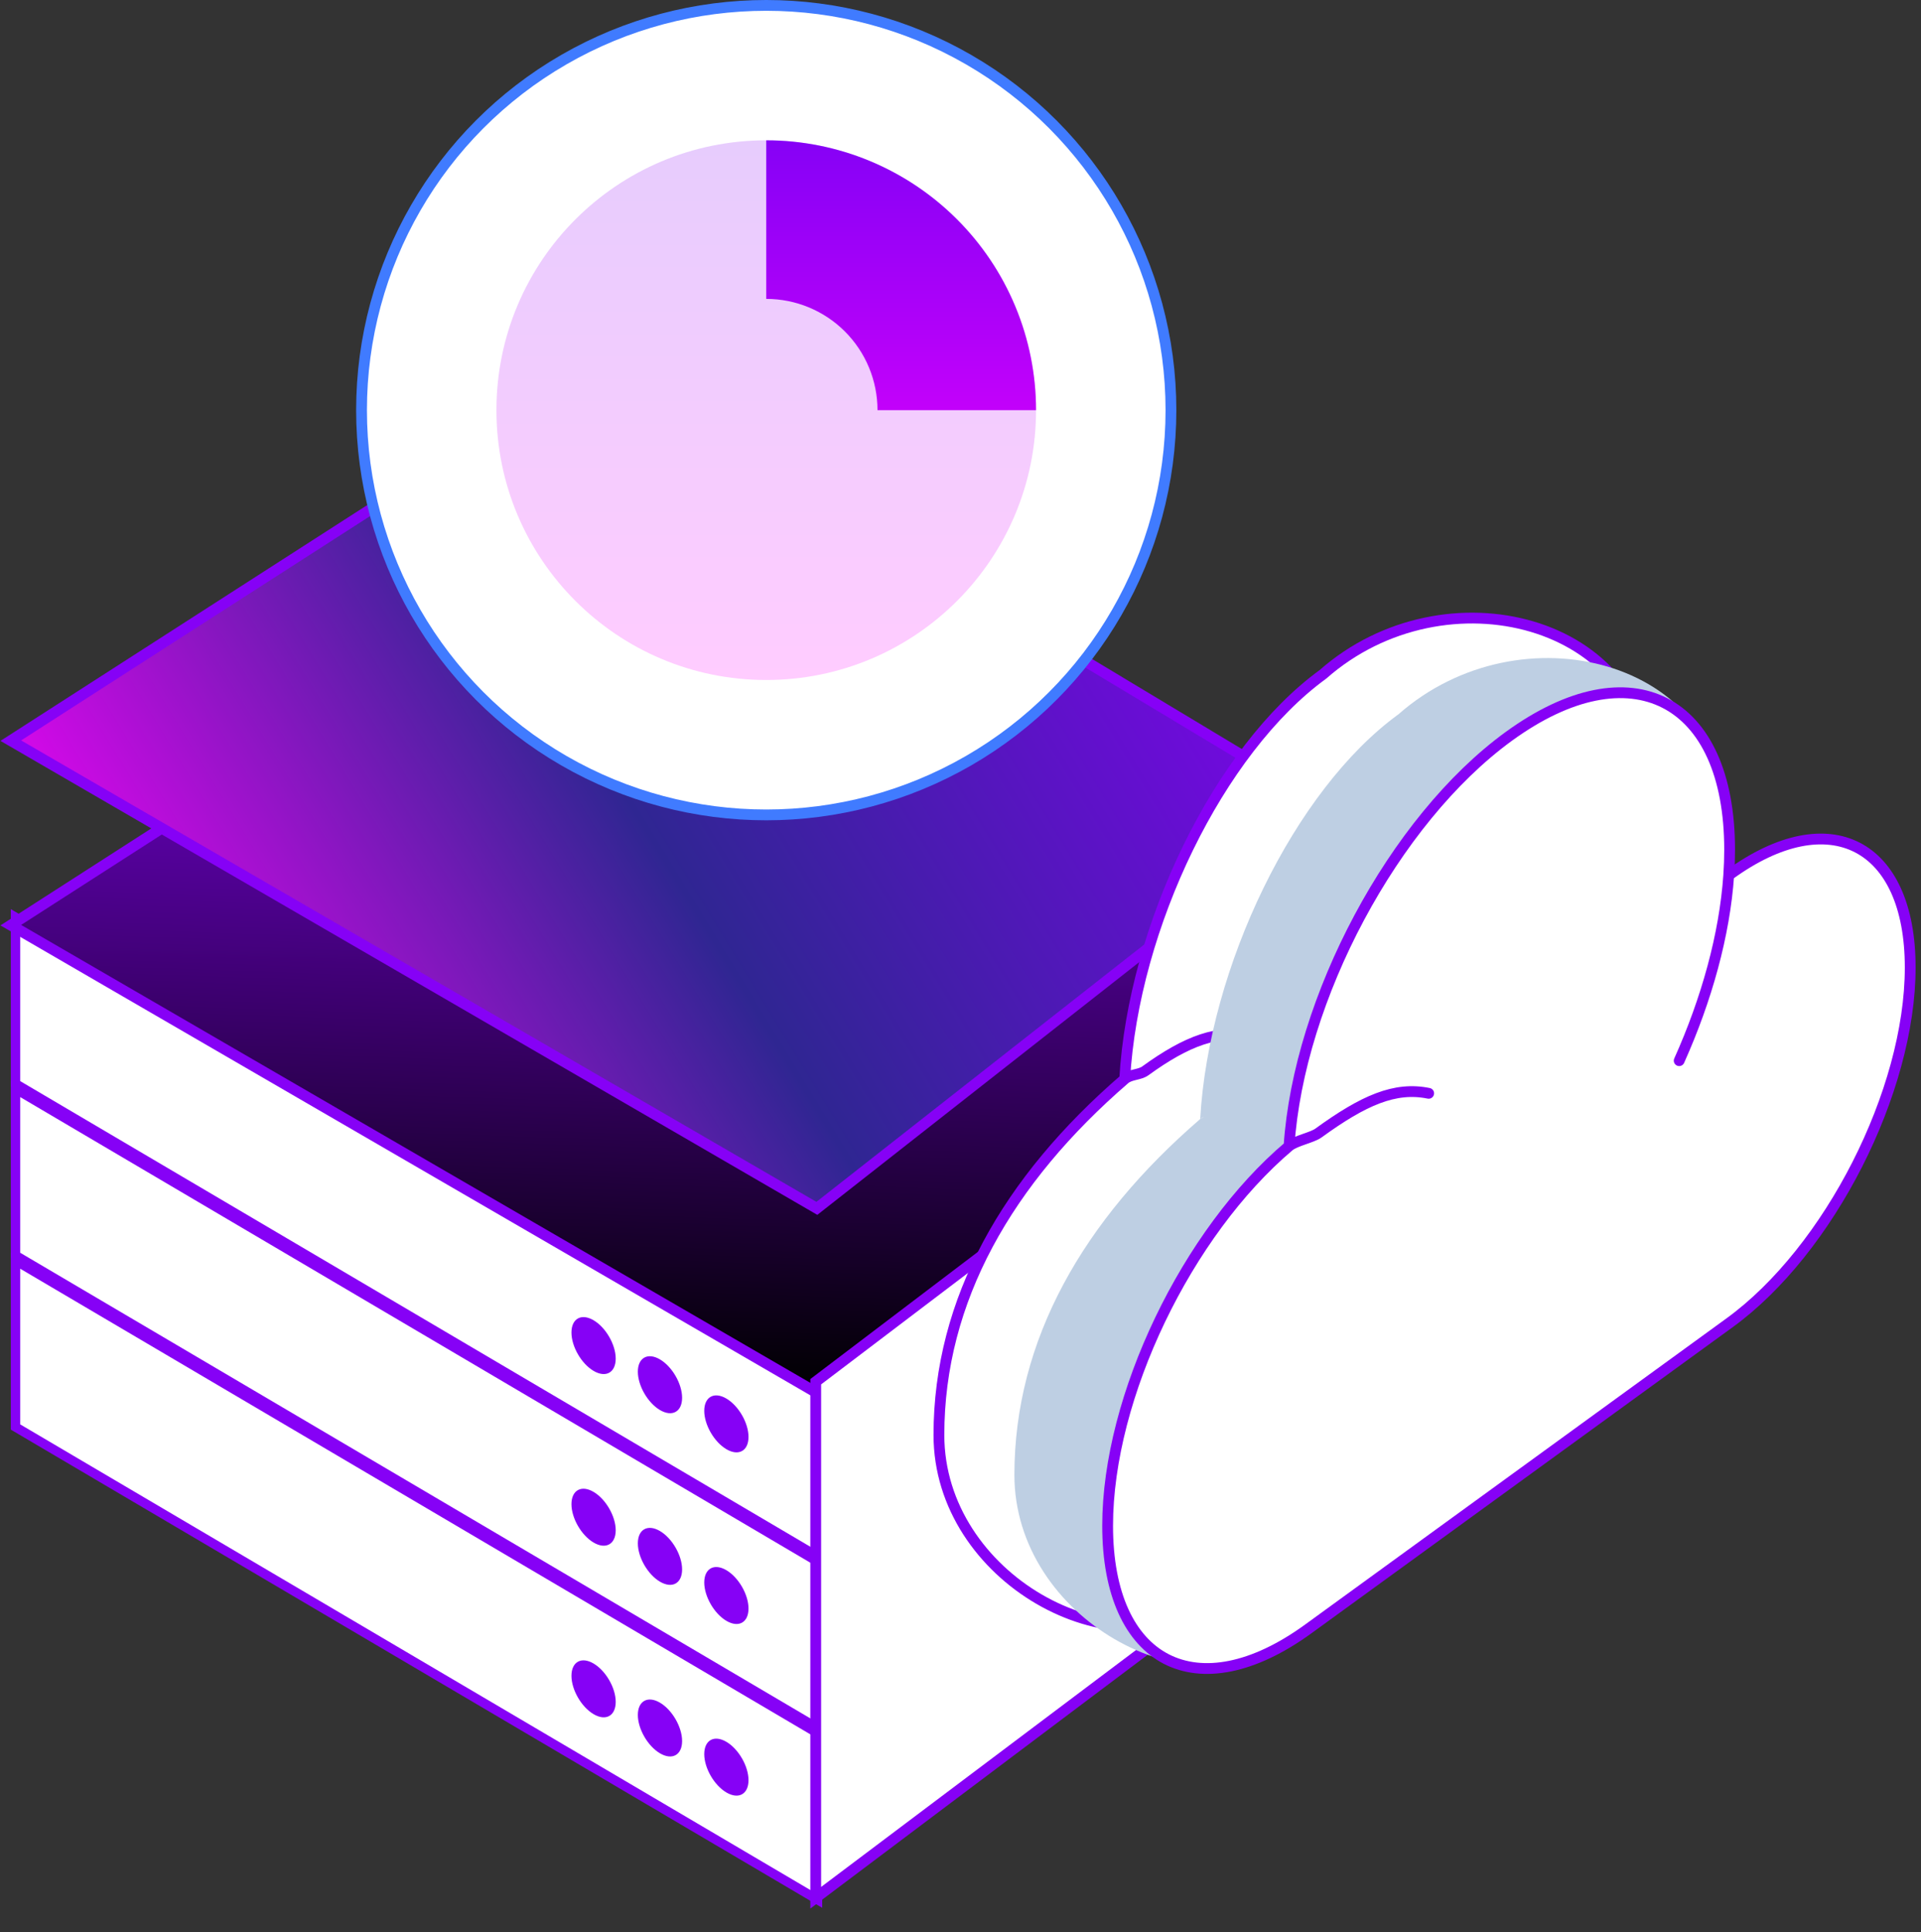 <svg xmlns="http://www.w3.org/2000/svg" width="178" height="179" viewBox="0 0 178 179" fill="none"><rect x="0" y="0" width="178" height="179" fill="#333333" stroke="none"/><rect x="0.437" y="0.758" width="85.024" height="15.423" transform="matrix(0.874 0.515 0 1 1.055 115.804)" fill="white" stroke="#8601F6"></rect><circle cx="2.346" cy="2.346" r="2.346" transform="matrix(0.874 0.515 0 1 52.951 152.915)" fill="#8601F6"></circle><circle cx="2.346" cy="2.346" r="2.346" transform="matrix(0.874 0.515 0 1 59.103 156.542)" fill="#8601F6"></circle><circle cx="2.346" cy="2.346" r="2.346" transform="matrix(0.874 0.515 0 1 65.256 160.169)" fill="#8601F6"></circle><rect x="0.437" y="0.758" width="85.024" height="15.423" transform="matrix(0.874 0.515 0 1 1.055 99.903)" fill="white" stroke="#8601F6"></rect><circle cx="2.346" cy="2.346" r="2.346" transform="matrix(0.874 0.515 0 1 52.951 137.014)" fill="#8601F6"></circle><circle cx="2.346" cy="2.346" r="2.346" transform="matrix(0.874 0.515 0 1 59.103 140.641)" fill="#8601F6"></circle><circle cx="2.346" cy="2.346" r="2.346" transform="matrix(0.874 0.515 0 1 65.256 144.268)" fill="#8601F6"></circle><rect x="0.437" y="0.758" width="85.024" height="15.423" transform="matrix(0.874 0.515 0 1 1.055 84.001)" fill="white" stroke="#8601F6"></rect><circle cx="2.346" cy="2.346" r="2.346" transform="matrix(0.874 0.515 0 1 52.951 121.112)" fill="#8601F6"></circle><circle cx="2.346" cy="2.346" r="2.346" transform="matrix(0.874 0.515 0 1 59.103 124.739)" fill="#8601F6"></circle><circle cx="2.346" cy="2.346" r="2.346" transform="matrix(0.874 0.515 0 1 65.256 128.366)" fill="#8601F6"></circle><path d="M55.032 50.982L1 85.715L75.691 129.048L123.049 91.871L55.032 50.982Z" fill="url(#paint0_linear_620_4072)" stroke="#8601F6"></path><path d="M55.032 33.887L1 68.62L75.691 111.953L123.049 74.777L55.032 33.887Z" fill="url(#paint1_linear_620_4072)" stroke="#8601F6"></path><path d="M75.585 128.015V175.824L123.049 140.121V91.995L75.585 128.015Z" fill="white" stroke="#8601F6"></path><path d="M140.954 77.983C140.978 77.965 141.004 77.946 141.029 77.928C149.362 71.874 156.117 76.653 156.117 88.605C156.117 100.555 149.362 115.152 141.029 121.206L112.508 148.373C103.248 155.1 87 146.223 87 132.945C87 120.443 93.377 109.328 104.214 99.976M140.954 77.983C141.003 77.155 152.826 72.866 152.826 72.056C152.826 57.449 133.901 52.514 122.587 62.474C112.941 69.483 105.025 85.855 104.214 99.976M140.954 77.983C140.611 83.687 139.113 89.753 136.813 95.417ZM104.214 99.976C104.743 99.519 105.588 99.603 106.131 99.209C109.906 96.466 113.08 95.214 115.883 96.198" fill="white"></path><path d="M140.954 77.983C140.978 77.965 141.004 77.946 141.029 77.928C149.362 71.874 156.117 76.653 156.117 88.605C156.117 100.555 149.362 115.152 141.029 121.206L112.508 148.373C103.248 155.1 87 146.223 87 132.945C87 120.443 93.377 109.328 104.214 99.976M140.954 77.983C141.003 77.155 152.826 72.866 152.826 72.056C152.826 57.449 133.901 52.514 122.587 62.474C112.941 69.483 105.025 85.855 104.214 99.976M140.954 77.983C140.611 83.687 139.113 89.753 136.813 95.417M104.214 99.976C104.743 99.519 105.588 99.603 106.131 99.209C109.906 96.466 113.08 95.214 115.883 96.198" stroke="#8601F6" stroke-linecap="round" stroke-linejoin="round"></path><path d="M147.947 81.686C147.972 81.668 147.997 81.649 148.022 81.631C156.356 75.577 163.111 80.357 163.111 92.308C163.111 104.259 156.356 118.855 148.022 124.909L119.501 152.076C110.242 158.803 93.994 149.926 93.994 136.648C93.994 124.147 100.371 113.032 111.208 103.679M147.947 81.686C147.997 80.858 159.82 76.569 159.82 75.759C159.82 61.152 140.895 56.217 129.581 66.178C119.935 73.186 112.019 89.558 111.208 103.679M147.947 81.686C147.604 87.39 146.106 93.456 143.807 99.12ZM111.208 103.679C111.737 103.222 112.582 103.306 113.124 102.912C116.899 100.169 120.074 98.917 122.876 99.901" fill="#BECFE3"></path><path d="M160.184 81.096C160.211 81.075 160.239 81.055 160.267 81.034C169.508 74.32 177 78.171 177 89.636C177 101.1 169.508 115.837 160.267 122.551L121.225 150.917C110.957 158.377 102.633 154.098 102.633 141.36C102.633 129.368 110.01 114.153 119.442 106.188M160.184 81.096C160.239 80.296 160.267 79.506 160.267 78.728C160.267 64.716 151.111 60.009 139.816 68.215C129.12 75.987 120.341 92.553 119.442 106.188M160.184 81.096C159.804 86.605 158.143 92.586 155.593 98.27ZM119.442 106.188C120.029 105.692 121.574 105.406 122.175 104.969C126.362 101.928 129.274 100.656 132.382 101.295" fill="white"></path><path d="M160.184 81.096C160.211 81.075 160.239 81.055 160.267 81.034C169.508 74.32 177 78.171 177 89.636C177 101.1 169.508 115.837 160.267 122.551L121.225 150.917C110.957 158.377 102.633 154.098 102.633 141.36C102.633 129.368 110.01 114.153 119.442 106.188M160.184 81.096C160.239 80.296 160.267 79.506 160.267 78.728C160.267 64.716 151.111 60.009 139.816 68.215C129.12 75.987 120.341 92.553 119.442 106.188M160.184 81.096C159.804 86.605 158.143 92.586 155.593 98.27M119.442 106.188C120.029 105.692 121.574 105.406 122.175 104.969C126.362 101.928 129.274 100.656 132.382 101.295" stroke="#8601F6" stroke-linecap="round" stroke-linejoin="round"></path><circle cx="71" cy="38" r="37.5" fill="white" stroke="#407BFF"></circle><circle opacity="0.2" cx="71" cy="38" r="25" transform="rotate(180 71 38)" fill="url(#paint2_linear_620_4072)"></circle><path d="M71 13C74.283 13 77.534 13.647 80.567 14.903C83.6 16.159 86.356 18.001 88.678 20.322C90.999 22.644 92.841 25.4 94.097 28.433C95.353 31.466 96 34.717 96 38H81.308C81.308 36.646 81.041 35.306 80.523 34.055C80.005 32.805 79.246 31.669 78.289 30.711C77.332 29.754 76.195 28.995 74.945 28.477C73.694 27.959 72.354 27.692 71 27.692L71 13Z" fill="url(#paint3_linear_620_4072)"></path><defs><linearGradient id="paint0_linear_620_4072" x1="62.024" y1="51.226" x2="59.327" y2="128.476" gradientUnits="userSpaceOnUse"><stop stop-color="#8601F6"></stop><stop offset="1"></stop></linearGradient><linearGradient id="paint1_linear_620_4072" x1="123.049" y1="49.484" x2="15.669" y2="115.07" gradientUnits="userSpaceOnUse"><stop stop-color="#8601F6"></stop><stop offset="0.542" stop-color="#2F2692"></stop><stop offset="1" stop-color="#FF01FF"></stop></linearGradient><linearGradient id="paint2_linear_620_4072" x1="71" y1="13" x2="71" y2="63" gradientUnits="userSpaceOnUse"><stop stop-color="#FF01FF"></stop><stop offset="1" stop-color="#8601F6"></stop></linearGradient><linearGradient id="paint3_linear_620_4072" x1="71" y1="63" x2="71" y2="13" gradientUnits="userSpaceOnUse"><stop stop-color="#FF01FF"></stop><stop offset="1" stop-color="#8601F6"></stop></linearGradient></defs></svg>